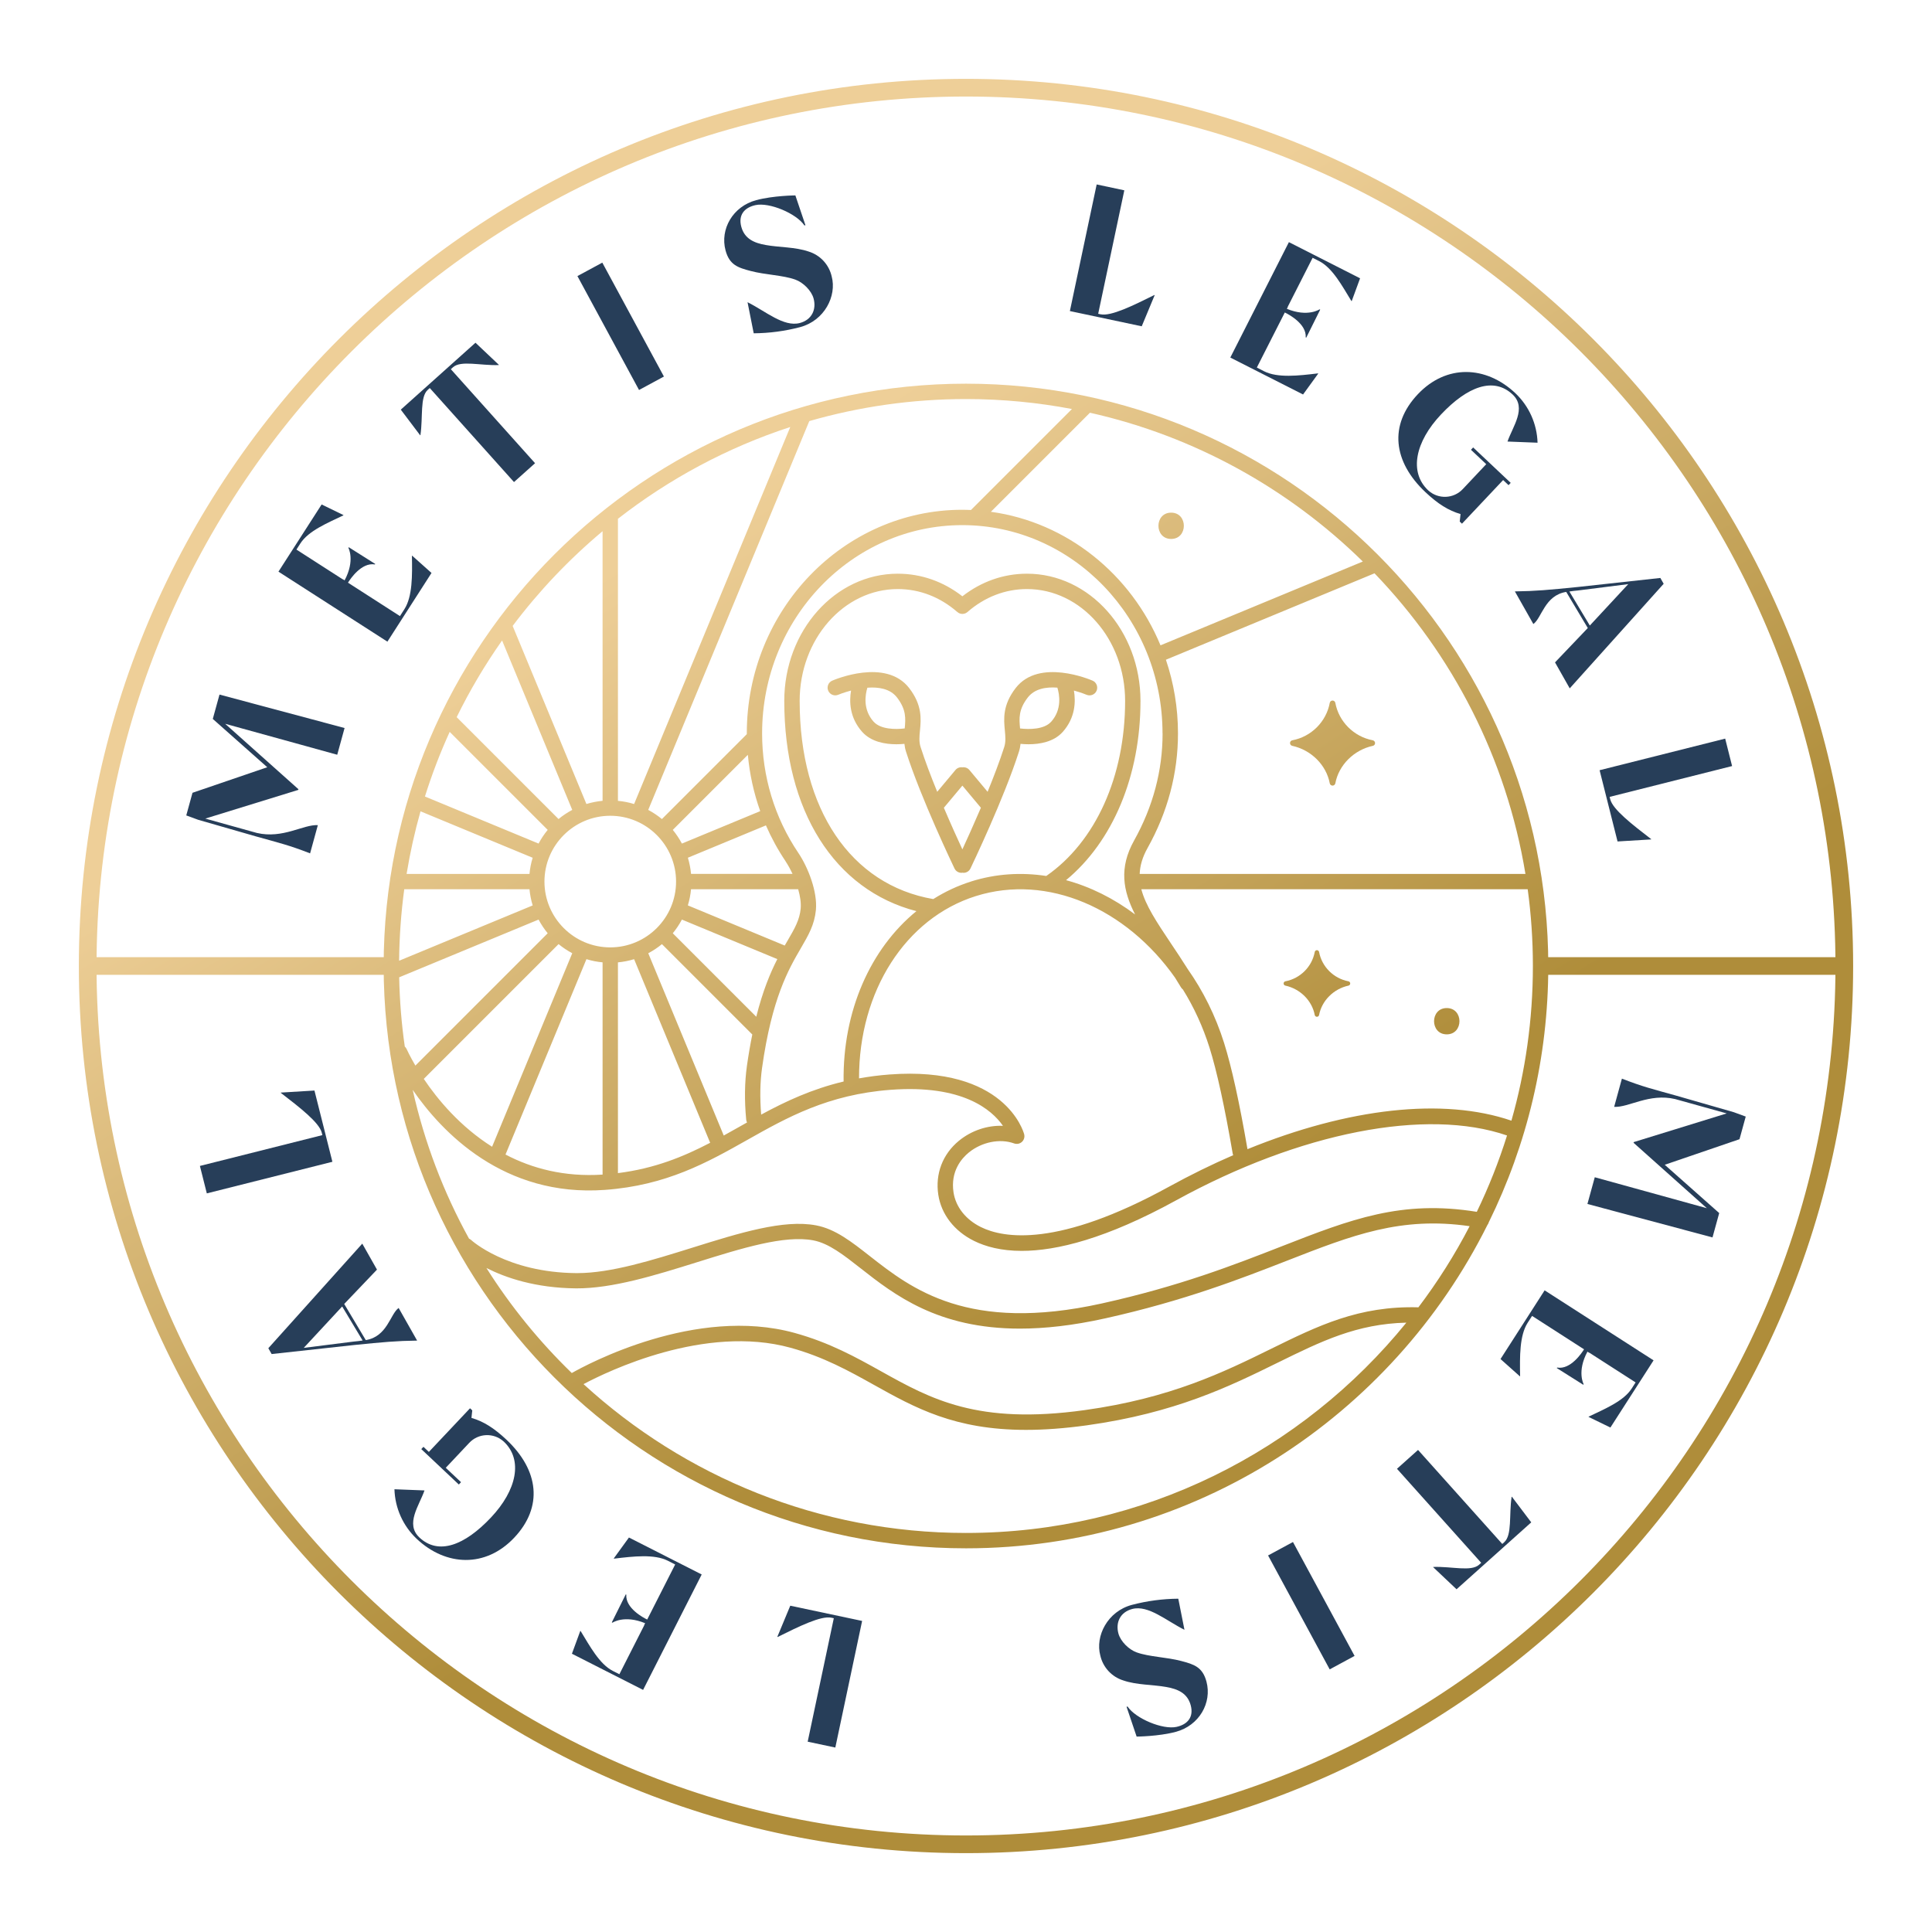 <?xml version="1.0" encoding="UTF-8"?> <svg xmlns="http://www.w3.org/2000/svg" xmlns:xlink="http://www.w3.org/1999/xlink" id="Layer_1" data-name="Layer 1" width="8in" height="8in" viewBox="0 0 576 576"><defs><linearGradient id="Gold_1" data-name="Gold 1" x1="242" y1="132.84" x2="377.1" y2="349.94" gradientUnits="userSpaceOnUse"><stop offset="0" stop-color="#eecf98"></stop><stop offset="1" stop-color="#af8d3a"></stop></linearGradient><linearGradient id="Gold_1-2" data-name="Gold 1" x1="205.56" y1="155.52" x2="340.66" y2="372.62" xlink:href="#Gold_1"></linearGradient><linearGradient id="Gold_1-3" data-name="Gold 1" x1="314.15" y1="87.95" x2="449.25" y2="305.04" xlink:href="#Gold_1"></linearGradient><linearGradient id="Gold_1-4" data-name="Gold 1" x1="278.64" y1="110.05" x2="413.74" y2="327.14" xlink:href="#Gold_1"></linearGradient><linearGradient id="Gold_1-5" data-name="Gold 1" x1="308.52" y1="91.45" x2="443.62" y2="308.55" xlink:href="#Gold_1"></linearGradient><linearGradient id="Gold_1-6" data-name="Gold 1" x1="301.5" y1="95.82" x2="436.59" y2="312.92" xlink:href="#Gold_1"></linearGradient><linearGradient id="Gold_1-7" data-name="Gold 1" x1="205.56" y1="155.52" x2="340.66" y2="372.62" xlink:href="#Gold_1"></linearGradient><linearGradient id="Gold_1-8" data-name="Gold 1" x1="48.95" y1="252.98" x2="184.05" y2="470.07" xlink:href="#Gold_1"></linearGradient><linearGradient id="Gold_1-9" data-name="Gold 1" x1="362.15" y1="58.08" x2="497.25" y2="275.17" xlink:href="#Gold_1"></linearGradient></defs><g><g><g><path d="M320.13,205.87c2.19.59,3.75,1.24,3.79,1.26,1.16.5,2.51-.03,3.01-1.19.5-1.16-.03-2.5-1.18-3.01-.65-.28-15.97-6.82-22.94,2.2-3.95,5.11-3.55,9.27-3.23,12.62.17,1.81.32,3.38-.18,4.96-1.31,4.1-3.1,8.79-4.96,13.35l-5.43-6.5c-.53-.63-1.32-.9-2.08-.79-.76-.11-1.55.16-2.07.79l-5.44,6.5c-1.87-4.56-3.65-9.25-4.96-13.35-.51-1.58-.36-3.15-.18-4.96.32-3.35.72-7.51-3.23-12.62-6.98-9.02-22.29-2.48-22.94-2.2-1.16.51-1.69,1.85-1.18,3.01.5,1.16,1.85,1.69,3.01,1.18.04-.02,1.6-.66,3.79-1.24-.56,3.28-.46,8.08,3.32,12.32,2.67,2.99,6.86,3.69,10.19,3.69.88,0,1.68-.05,2.4-.12.08.76.22,1.53.48,2.33,4.48,14.02,14.05,33.98,14.45,34.82.39.82,1.21,1.3,2.06,1.3.11,0,.21-.02.32-.04.11.01.21.04.32.04.85,0,1.67-.48,2.06-1.3.4-.84,9.97-20.8,14.45-34.82.26-.8.4-1.57.48-2.33.71.07,1.52.12,2.4.12,3.33,0,7.52-.7,10.19-3.69,3.78-4.25,3.88-9.06,3.32-12.34ZM260.45,215.16c-3.28-3.68-2.47-8.11-1.85-10.13,3.32-.25,6.79.28,8.82,2.9,2.79,3.62,2.59,6.24,2.31,9.24-2.76.34-7.2.31-9.28-2.02ZM286.92,253.23c-1.38-2.97-3.41-7.45-5.52-12.41l5.52-6.6,5.52,6.6c-2.12,4.96-4.15,9.44-5.52,12.41ZM313.4,215.16c-2.07,2.33-6.52,2.35-9.28,2.02-.29-3-.49-5.62,2.31-9.24,2.05-2.64,5.5-3.18,8.81-2.93.62,2,1.44,6.48-1.84,10.16Z" fill="url(#Gold_1)" stroke-width="0"></path><path d="M443.87,364.38c11.35-23.06,17.73-48.99,17.73-76.38,0-95.73-77.88-173.61-173.61-173.61s-173.61,77.88-173.61,173.61,77.88,173.61,173.61,173.61c68,0,126.99-39.31,155.46-96.39.19-.24.33-.52.42-.84ZM139.81,369.24c-7.56-13.73-13.26-28.61-16.77-44.31,8.68,12.6,27.1,32.01,57.3,29.82,18.36-1.32,30.61-8.22,42.44-14.89,11.83-6.67,24.07-13.56,42.78-14.95,21.44-1.6,30.13,5.95,33.46,10.74-4.59-.19-9.37,1.37-13.14,4.46-4.85,3.99-7.09,9.85-6.14,16.09.89,5.84,4.78,10.85,10.66,13.76,3.42,1.69,8.05,2.97,14.22,2.97,10.41,0,25.21-3.63,46.01-15.06,36.98-20.32,74.61-27.65,98.67-19.34-2.46,7.85-5.48,15.45-9.01,22.76-22.45-3.64-37.53,2.21-58.17,10.28-14.26,5.57-30.43,11.89-53.6,17.03-39.89,8.85-56.8-4.41-69.15-14.08-5.55-4.35-10.34-8.11-16.03-9.19-9.72-1.86-22.95,2.28-36.96,6.66-11.91,3.72-24.21,7.57-34.25,7.57-.11,0-.23,0-.34,0-20.72-.18-31.19-9.74-31.38-9.92-.18-.17-.4-.28-.61-.38ZM184.23,154.67c15.26-11.9,32.6-21.24,51.38-27.37l-46.56,112.41c-1.55-.48-3.16-.8-4.82-.95v-84.08ZM201.56,262.83c0,10.82-8.8,19.62-19.62,19.62s-19.62-8.8-19.62-19.62,8.8-19.62,19.62-19.62,19.62,8.8,19.62,19.62ZM226.65,241.83l-23.35,9.67c-.77-1.45-1.68-2.82-2.72-4.08l22.38-22.38c.53,5.77,1.77,11.4,3.69,16.79ZM409.8,170.93c23.21,24.14,39.33,55.14,44.99,89.62h-115.01c.1-2.46.81-4.98,2.34-7.71,6.03-10.79,9.08-22.29,9.08-34.19,0-7.69-1.28-15.08-3.6-21.96l62.21-25.77ZM345.99,192.4c-8.77-21.16-27.81-36.68-50.57-39.82l29.53-29.53c31.25,7,59.26,22.68,81.36,44.36l-60.33,24.99ZM346.61,218.65c0,11.1-2.86,21.85-8.5,31.95-4.54,8.13-3.32,14.94.3,22.03-6.35-4.77-13.33-8.26-20.58-10.22,13.96-11.54,22.19-31.12,22.19-53.44,0-20.91-15.18-37.93-33.84-37.93-6.97,0-13.58,2.32-19.26,6.74-5.67-4.42-12.29-6.74-19.26-6.74-18.66,0-33.84,17.02-33.84,37.93,0,32.8,14.97,56.34,39.39,62.68-13.7,11.19-21.99,29.77-21.7,50.79-9.55,2.28-17.32,5.94-24.58,9.87-.4-4.98-.33-9.65.26-13.88,2.93-20.89,7.93-29.48,11.58-35.75,2.27-3.9,4.06-6.98,4.48-11.4.5-5.32-2.26-12.59-5.26-17.03-7.05-10.46-10.78-22.78-10.78-35.6,0-34.24,26.78-62.09,59.69-62.09s59.69,27.86,59.69,62.09ZM305.34,338.16c-.22-.83-5.81-20.38-40.1-17.82-3.23.24-6.25.65-9.13,1.16-.04-25.98,13.85-47.74,34.81-54.34,21.44-6.74,44.9,3.74,59.39,24.3.59.94,1.18,1.9,1.78,2.9.16.26.36.47.58.65,3.26,5.24,5.95,11.06,7.93,17.33,2.19,6.97,4.52,17.62,6.93,31.67.02.14.09.26.14.39-6.36,2.75-12.78,5.9-19.22,9.44-33.07,18.17-49.28,15.32-56,12-4.53-2.23-7.5-6-8.17-10.34-.96-6.3,2.42-10.14,4.52-11.86,3.86-3.17,9.31-4.28,13.55-2.74.8.29,1.7.11,2.32-.46.63-.58.88-1.45.67-2.27ZM289.54,262.8c-4.02,1.26-7.8,3.04-11.3,5.25-24.58-4.22-39.83-26.81-39.83-59.08,0-18.39,13.13-33.35,29.26-33.35,6.47,0,12.61,2.37,17.75,6.85.86.75,2.15.75,3.01,0,5.14-4.48,11.28-6.85,17.75-6.85,16.14,0,29.26,14.96,29.26,33.35,0,22.53-8.79,41.99-23.51,52.19-7.42-1.14-15.01-.69-22.39,1.63ZM126.34,321.66l40.19-40.19c1.26,1.04,2.63,1.95,4.08,2.72l-23.9,57.7c-9.55-6.03-16.25-14.11-20.37-20.24ZM174.83,285.96c1.55.48,3.16.8,4.82.95v63.28c-11.43.75-21.03-1.84-28.94-5.98l24.13-58.25ZM215.77,338.53l-22.5-54.33c1.45-.77,2.82-1.68,4.08-2.72l26.94,26.94c-.58,2.85-1.12,5.94-1.61,9.39-.68,4.88-.76,10.26-.21,16,.03.3.12.59.25.84-.73.41-1.45.82-2.17,1.22-1.6.9-3.18,1.79-4.77,2.67ZM211.72,340.71c-8.04,4.18-16.54,7.66-27.49,9.04v-62.83c1.66-.16,3.27-.48,4.82-.95l22.68,54.75ZM234.22,256.81c.72,1.07,1.42,2.36,2.06,3.73h-30.25c-.16-1.66-.48-3.27-.95-4.82l23.27-9.64c1.63,3.73,3.59,7.32,5.88,10.72ZM238.72,270.85c-.32,3.42-1.82,5.99-3.88,9.53-.28.49-.58,1-.88,1.52l-28.89-11.97c.48-1.55.8-3.16.95-4.82h31.95c.58,2.06.9,4.08.74,5.73ZM231.75,285.94c-2.11,4.13-4.34,9.47-6.28,17.19l-24.89-24.89c1.04-1.26,1.95-2.63,2.72-4.08l28.44,11.78ZM166.53,244.19l-30.38-30.38c3.92-7.99,8.45-15.63,13.54-22.86l20.92,50.51c-1.45.77-2.82,1.68-4.08,2.72ZM163.29,247.42c-1.04,1.26-1.95,2.63-2.72,4.08l-33.88-14.03c2.07-6.61,4.54-13.04,7.38-19.27l29.23,29.23ZM158.81,255.73c-.48,1.55-.8,3.16-.95,4.82h-36.64c1.04-6.35,2.43-12.58,4.15-18.67l33.44,13.85ZM157.86,265.12c.16,1.66.48,3.27.95,4.82l-39.82,16.49c.07-7.22.59-14.33,1.53-21.31h37.33ZM160.57,274.16c.77,1.45,1.68,2.82,2.72,4.08l-39.45,39.45c-1.7-2.9-2.55-4.81-2.59-4.89-.13-.31-.33-.57-.57-.79-.97-6.76-1.53-13.65-1.67-20.64l41.56-17.21ZM450.63,334.12c-20.36-6.98-48.59-3.78-78.71,8.49-2.4-13.94-4.75-24.59-6.97-31.65-2.56-8.13-6.26-15.52-10.81-21.99-1.76-2.8-3.48-5.38-5.06-7.73-4.25-6.35-7.56-11.33-8.81-16.13h115.19c1.02,7.48,1.55,15.12,1.55,22.88,0,15.98-2.23,31.46-6.4,46.12ZM319.59,121.94l-30.11,30.11c-.85-.03-1.7-.07-2.56-.07-35.44,0-64.27,29.91-64.27,66.67,0,.08,0,.15,0,.23l-25.31,25.31c-1.26-1.04-2.63-1.95-4.08-2.73l48.02-115.92c14.84-4.27,30.52-6.57,46.72-6.57,10.8,0,21.35,1.03,31.59,2.97ZM179.65,158.37v80.38c-1.66.16-3.27.48-4.82.95l-21.99-53.09c7.83-10.41,16.83-19.88,26.81-28.24ZM145.01,378.03c5.71,2.9,14.57,5.97,26.75,6.08,10.86.06,23.62-3.91,36-7.78,13.45-4.21,26.15-8.17,34.73-6.53,4.6.88,8.99,4.32,14.06,8.3,10.05,7.88,22.96,18.01,47.53,18.01,7.36,0,15.76-.91,25.44-3.06,23.51-5.22,40.57-11.88,54.28-17.23,19.5-7.62,33.87-13.21,54.35-10.25-4.41,8.51-9.53,16.6-15.27,24.19-17.77-.49-29.92,5.49-43.96,12.39-14,6.89-29.87,14.69-55.58,18.26-31.93,4.44-45.85-3.33-60.6-11.55-7.57-4.22-15.4-8.59-25.85-11.47-29.46-8.12-61.91,9.4-66.42,11.96-9.67-9.37-18.24-19.89-25.46-31.33ZM288,457.03c-43.9,0-83.94-16.83-114.03-44.37,7.2-3.83,36.19-17.88,61.7-10.85,9.92,2.73,17.5,6.96,24.84,11.05,12.32,6.87,24.1,13.44,45.38,13.44,5.37,0,11.34-.42,18.08-1.35,26.45-3.68,42.66-11.65,56.97-18.69,13.05-6.42,23.57-11.57,38.35-11.93-31.02,38.22-78.34,62.7-131.29,62.7Z" fill="url(#Gold_1-2)" stroke-width="0"></path></g><path d="M409.28,220.71c-5.65-1.07-10.14-5.56-11.17-11.16-.07-.4-.42-.69-.83-.69s-.75.29-.83.69c-1.03,5.61-5.52,10.1-11.17,11.16-.39.07-.68.41-.68.82,0,.4.27.75.66.83,5.66,1.23,10.16,5.72,11.19,11.18.08.4.42.68.83.68s.75-.29.83-.68c1.03-5.46,5.53-9.95,11.19-11.18.39-.08.67-.43.66-.83s-.29-.74-.68-.82Z" fill="url(#Gold_1-3)" stroke-width="0"></path><path d="M402.01,292.56c-4.42-.84-7.93-4.35-8.74-8.74-.06-.31-.33-.54-.65-.54s-.59.23-.65.54c-.81,4.39-4.32,7.9-8.74,8.74-.31.06-.53.32-.54.64,0,.31.21.59.52.65,4.43.96,7.95,4.47,8.76,8.75.06.31.33.54.65.54s.59-.22.65-.54c.81-4.27,4.33-7.79,8.76-8.75.31-.07.52-.34.52-.65s-.23-.58-.54-.64Z" fill="url(#Gold_1-4)" stroke-width="0"></path><path d="M349.16,152.84c-5.04,0-5.05,7.84,0,7.84s5.05-7.84,0-7.84Z" fill="url(#Gold_1-5)" stroke-width="0"></path><path d="M431.33,300.54c-5.04,0-5.05,7.84,0,7.84s5.05-7.84,0-7.84Z" fill="url(#Gold_1-6)" stroke-width="0"></path></g><g><path d="M288,552.49c-145.84,0-264.49-118.65-264.49-264.49S142.16,23.51,288,23.51s264.49,118.65,264.49,264.49-118.65,264.49-264.49,264.49ZM288,28.78C145.06,28.78,28.78,145.06,28.78,288s116.29,259.22,259.22,259.22,259.22-116.29,259.22-259.22S430.94,28.78,288,28.78Z" fill="url(#Gold_1-7)" stroke-width="0"></path><rect x="26.14" y="285.37" width="89.21" height="5.26" fill="url(#Gold_1-8)" stroke-width="0"></rect><rect x="460.6" y="285.37" width="89.25" height="5.26" fill="url(#Gold_1-9)" stroke-width="0"></rect></g></g><g><g><path d="M100.55,225.02l-33.42-9.23,21.85,19.51-.06.2-27.71,8.55,15.37,4.28c7.77,1.82,13.85-2.58,18.18-2.32l-2.31,8.41c-6.26-2.44-9.01-3.06-16.15-5.06l-17.22-4.95-3.4-1.25-.15-.04,1.86-6.76,22.29-7.62-16.24-14.4,2-7.26,37.29,9.97-2.19,7.97Z" fill="#273e59" stroke-width="0"></path><path d="M122.87,165.66l5.78,5.16-13.15,20.48-32.48-20.87,12.87-20.03,6.52,3.17-.06.09c-4.65,2.24-10.37,4.57-12.8,8.36l-1.17,1.83,13.8,8.87.03-.04.53.34c3.19-5.95,1.13-9.69,1.13-9.69l.11-.18,7.89,4.98-.1.15c-4-.69-7.36,4.37-8.02,5.44l15.49,9.96,1.32-2.05c2.43-3.79,2.36-10.08,2.25-15.88l.06-.09Z" fill="#273e59" stroke-width="0"></path><path d="M148.73,108.77l-.08.07c-5.52.18-11.24-1.47-13.61.66l-.63.57,25.11,28.03-6.28,5.62-25.11-28.03-.59.53c-2.37,2.12-1.4,8.02-2.19,13.49l-.08.07-5.78-7.65,22.27-19.95,6.96,6.58Z" fill="#273e59" stroke-width="0"></path><path d="M190.52,116.27l-18.37-33.96,7.42-4.01,18.37,33.96-7.42,4.01Z" fill="#273e59" stroke-width="0"></path><path d="M247.96,82.42c1.56,5.82-2.15,13.17-9.43,15.11-4.51,1.19-9.15,1.8-13.82,1.84l-1.84-9.27c5.41,2.69,10.76,7.47,15.59,6.2,3.55-.94,4.98-4,4.11-7.27-.65-2.44-3.18-4.86-5.46-5.67-3.7-1.33-8.95-1.41-13.31-2.57-3.81-1-6.33-1.81-7.49-6.14-1.69-6.32,2.17-13.11,9.15-14.98,5.14-1.37,11.67-1.41,11.67-1.41l3,8.88-.3.08c-2.38-3.58-10.49-6.99-14.63-6.06-3.28.73-5.13,2.93-4.2,6.42.96,3.6,3.81,4.86,7.32,5.47,3.99.72,8.78.57,12.76,1.94,3.46,1.07,6.08,3.9,6.88,7.43Z" fill="#273e59" stroke-width="0"></path><path d="M344.25,88l-3.86,9.28-21.42-4.54,7.99-37.75,8.24,1.75-7.79,36.81.72.15c3.11.66,9.72-2.62,16.01-5.74l.11.02Z" fill="#273e59" stroke-width="0"></path><path d="M393.04,111.34l-4.55,6.27-21.69-11.01,17.47-34.41,21.22,10.78-2.5,6.81-.1-.05c-2.7-4.4-5.59-9.85-9.61-11.89l-1.94-.98-7.43,14.63.04.02-.29.56c6.24,2.57,9.75.15,9.75.15l.19.1-4.16,8.35-.16-.08c.29-4.05-5.09-6.88-6.23-7.43l-8.34,16.42,2.17,1.11c4.02,2.04,10.26,1.33,16.03.63l.09.05Z" fill="#273e59" stroke-width="0"></path><path d="M449.75,144.64l-1.61-1.52-12.27,13.01-.67-.63.24-2.24c-3.61-1.05-6.74-3.02-10.47-6.53-9.64-9.09-10.94-20-2.28-29.18,8.51-9.02,20.33-8.58,29.09-.33,4.07,3.85,6.45,9.16,6.62,14.77l-8.96-.35c1.56-4.51,5.81-9.98,1.53-14.02-5.67-5.34-13.46-2.42-21.35,5.95-7.71,8.17-9.58,17.19-3.84,22.61l.06.05c2.97,2.69,7.56,2.5,10.29-.44l6.97-7.4-4.55-4.29.65-.7,11.2,10.56-.65.69Z" fill="#273e59" stroke-width="0"></path><path d="M467.99,205.22l-4.38-7.74,9.77-10.24-6.43-10.77c-6.43,1.02-7.29,7.79-9.8,9.58l-5.51-9.73c6.05-.07,10.28-.46,18.81-1.32l24.56-2.69.99,1.74-28,31.17ZM473.98,186.5l11.46-12.35-14.89,1.88c-1.21.13-1.6.15-2.66.32l6.1,10.15Z" fill="#273e59" stroke-width="0"></path><path d="M492.29,250.26l-10.04.61-5.35-21.24,37.44-9.42,2.06,8.18-36.51,9.19.18.72c.78,3.08,6.64,7.58,12.2,11.87l.03.1Z" fill="#273e59" stroke-width="0"></path></g><g><path d="M475.45,350.98l33.42,9.23-21.85-19.51.06-.2,27.71-8.55-15.37-4.28c-7.77-1.82-13.85,2.58-18.18,2.32l2.31-8.41c6.26,2.44,9.01,3.06,16.15,5.06l17.22,4.95,3.4,1.25.15.04-1.86,6.76-22.29,7.62,16.24,14.4-2,7.26-37.29-9.97,2.19-7.97Z" fill="#273e59" stroke-width="0"></path><path d="M453.14,410.34l-5.78-5.16,13.15-20.48,32.48,20.87-12.87,20.03-6.52-3.17.06-.09c4.65-2.24,10.37-4.57,12.8-8.36l1.17-1.83-13.8-8.87-.03.04-.53-.34c-3.19,5.95-1.13,9.69-1.13,9.69l-.11.18-7.89-4.98.1-.15c4,.7,7.36-4.37,8.02-5.44l-15.49-9.96-1.32,2.05c-2.43,3.79-2.36,10.08-2.25,15.88l-.06.09Z" fill="#273e59" stroke-width="0"></path><path d="M427.28,467.23l.08-.07c5.52-.18,11.24,1.47,13.61-.66l.63-.57-25.11-28.03,6.28-5.62,25.11,28.03.59-.53c2.37-2.12,1.4-8.02,2.19-13.49l.08-.07,5.78,7.65-22.27,19.95-6.96-6.58Z" fill="#273e59" stroke-width="0"></path><path d="M385.48,459.73l18.37,33.96-7.42,4.01-18.37-33.96,7.42-4.01Z" fill="#273e59" stroke-width="0"></path><path d="M328.04,493.58c-1.56-5.82,2.15-13.17,9.43-15.11,4.51-1.19,9.15-1.8,13.82-1.84l1.84,9.27c-5.41-2.69-10.76-7.47-15.59-6.2-3.55.94-4.98,4-4.11,7.27.65,2.44,3.18,4.86,5.46,5.67,3.7,1.33,8.95,1.41,13.31,2.57,3.81,1,6.33,1.81,7.49,6.14,1.69,6.32-2.17,13.11-9.15,14.98-5.14,1.37-11.67,1.41-11.67,1.41l-3-8.88.3-.08c2.38,3.58,10.49,6.99,14.63,6.06,3.28-.73,5.13-2.93,4.2-6.42-.96-3.6-3.81-4.86-7.32-5.47-3.99-.72-8.78-.57-12.76-1.94-3.46-1.07-6.08-3.9-6.88-7.43Z" fill="#273e59" stroke-width="0"></path><path d="M231.75,488l3.86-9.28,21.42,4.54-7.99,37.75-8.24-1.75,7.79-36.81-.72-.15c-3.11-.66-9.72,2.62-16.01,5.74l-.11-.02Z" fill="#273e59" stroke-width="0"></path><path d="M182.96,464.66l4.55-6.27,21.69,11.02-17.47,34.41-21.22-10.78,2.5-6.81.1.05c2.7,4.4,5.59,9.85,9.61,11.89l1.94.98,7.43-14.63-.04-.02.29-.56c-6.24-2.57-9.75-.15-9.75-.15l-.19-.1,4.16-8.35.16.08c-.29,4.05,5.09,6.88,6.23,7.43l8.34-16.42-2.17-1.11c-4.02-2.04-10.26-1.33-16.03-.63l-.09-.05Z" fill="#273e59" stroke-width="0"></path><path d="M126.25,431.35l1.61,1.52,12.27-13.01.67.63-.24,2.24c3.61,1.05,6.74,3.02,10.47,6.53,9.64,9.09,10.94,20,2.28,29.18-8.51,9.02-20.33,8.58-29.09.33-4.07-3.85-6.45-9.16-6.62-14.77l8.96.35c-1.56,4.51-5.81,9.98-1.53,14.02,5.67,5.34,13.46,2.42,21.35-5.95,7.71-8.17,9.58-17.19,3.84-22.61l-.06-.05c-2.97-2.69-7.56-2.5-10.29.44l-6.97,7.4,4.55,4.29-.65.7-11.2-10.56.65-.69Z" fill="#273e59" stroke-width="0"></path><path d="M108.01,370.78l4.38,7.74-9.77,10.24,6.43,10.77c6.43-1.02,7.29-7.79,9.8-9.58l5.51,9.73c-6.05.07-10.28.46-18.81,1.32l-24.56,2.69-.99-1.74,28-31.17ZM102.02,389.5l-11.46,12.35,14.89-1.88c1.21-.13,1.6-.15,2.66-.32l-6.1-10.15Z" fill="#273e59" stroke-width="0"></path><path d="M83.71,325.74l10.04-.61,5.35,21.24-37.44,9.42-2.06-8.18,36.51-9.19-.18-.72c-.78-3.08-6.64-7.58-12.2-11.87l-.03-.1Z" fill="#273e59" stroke-width="0"></path></g></g></svg> 